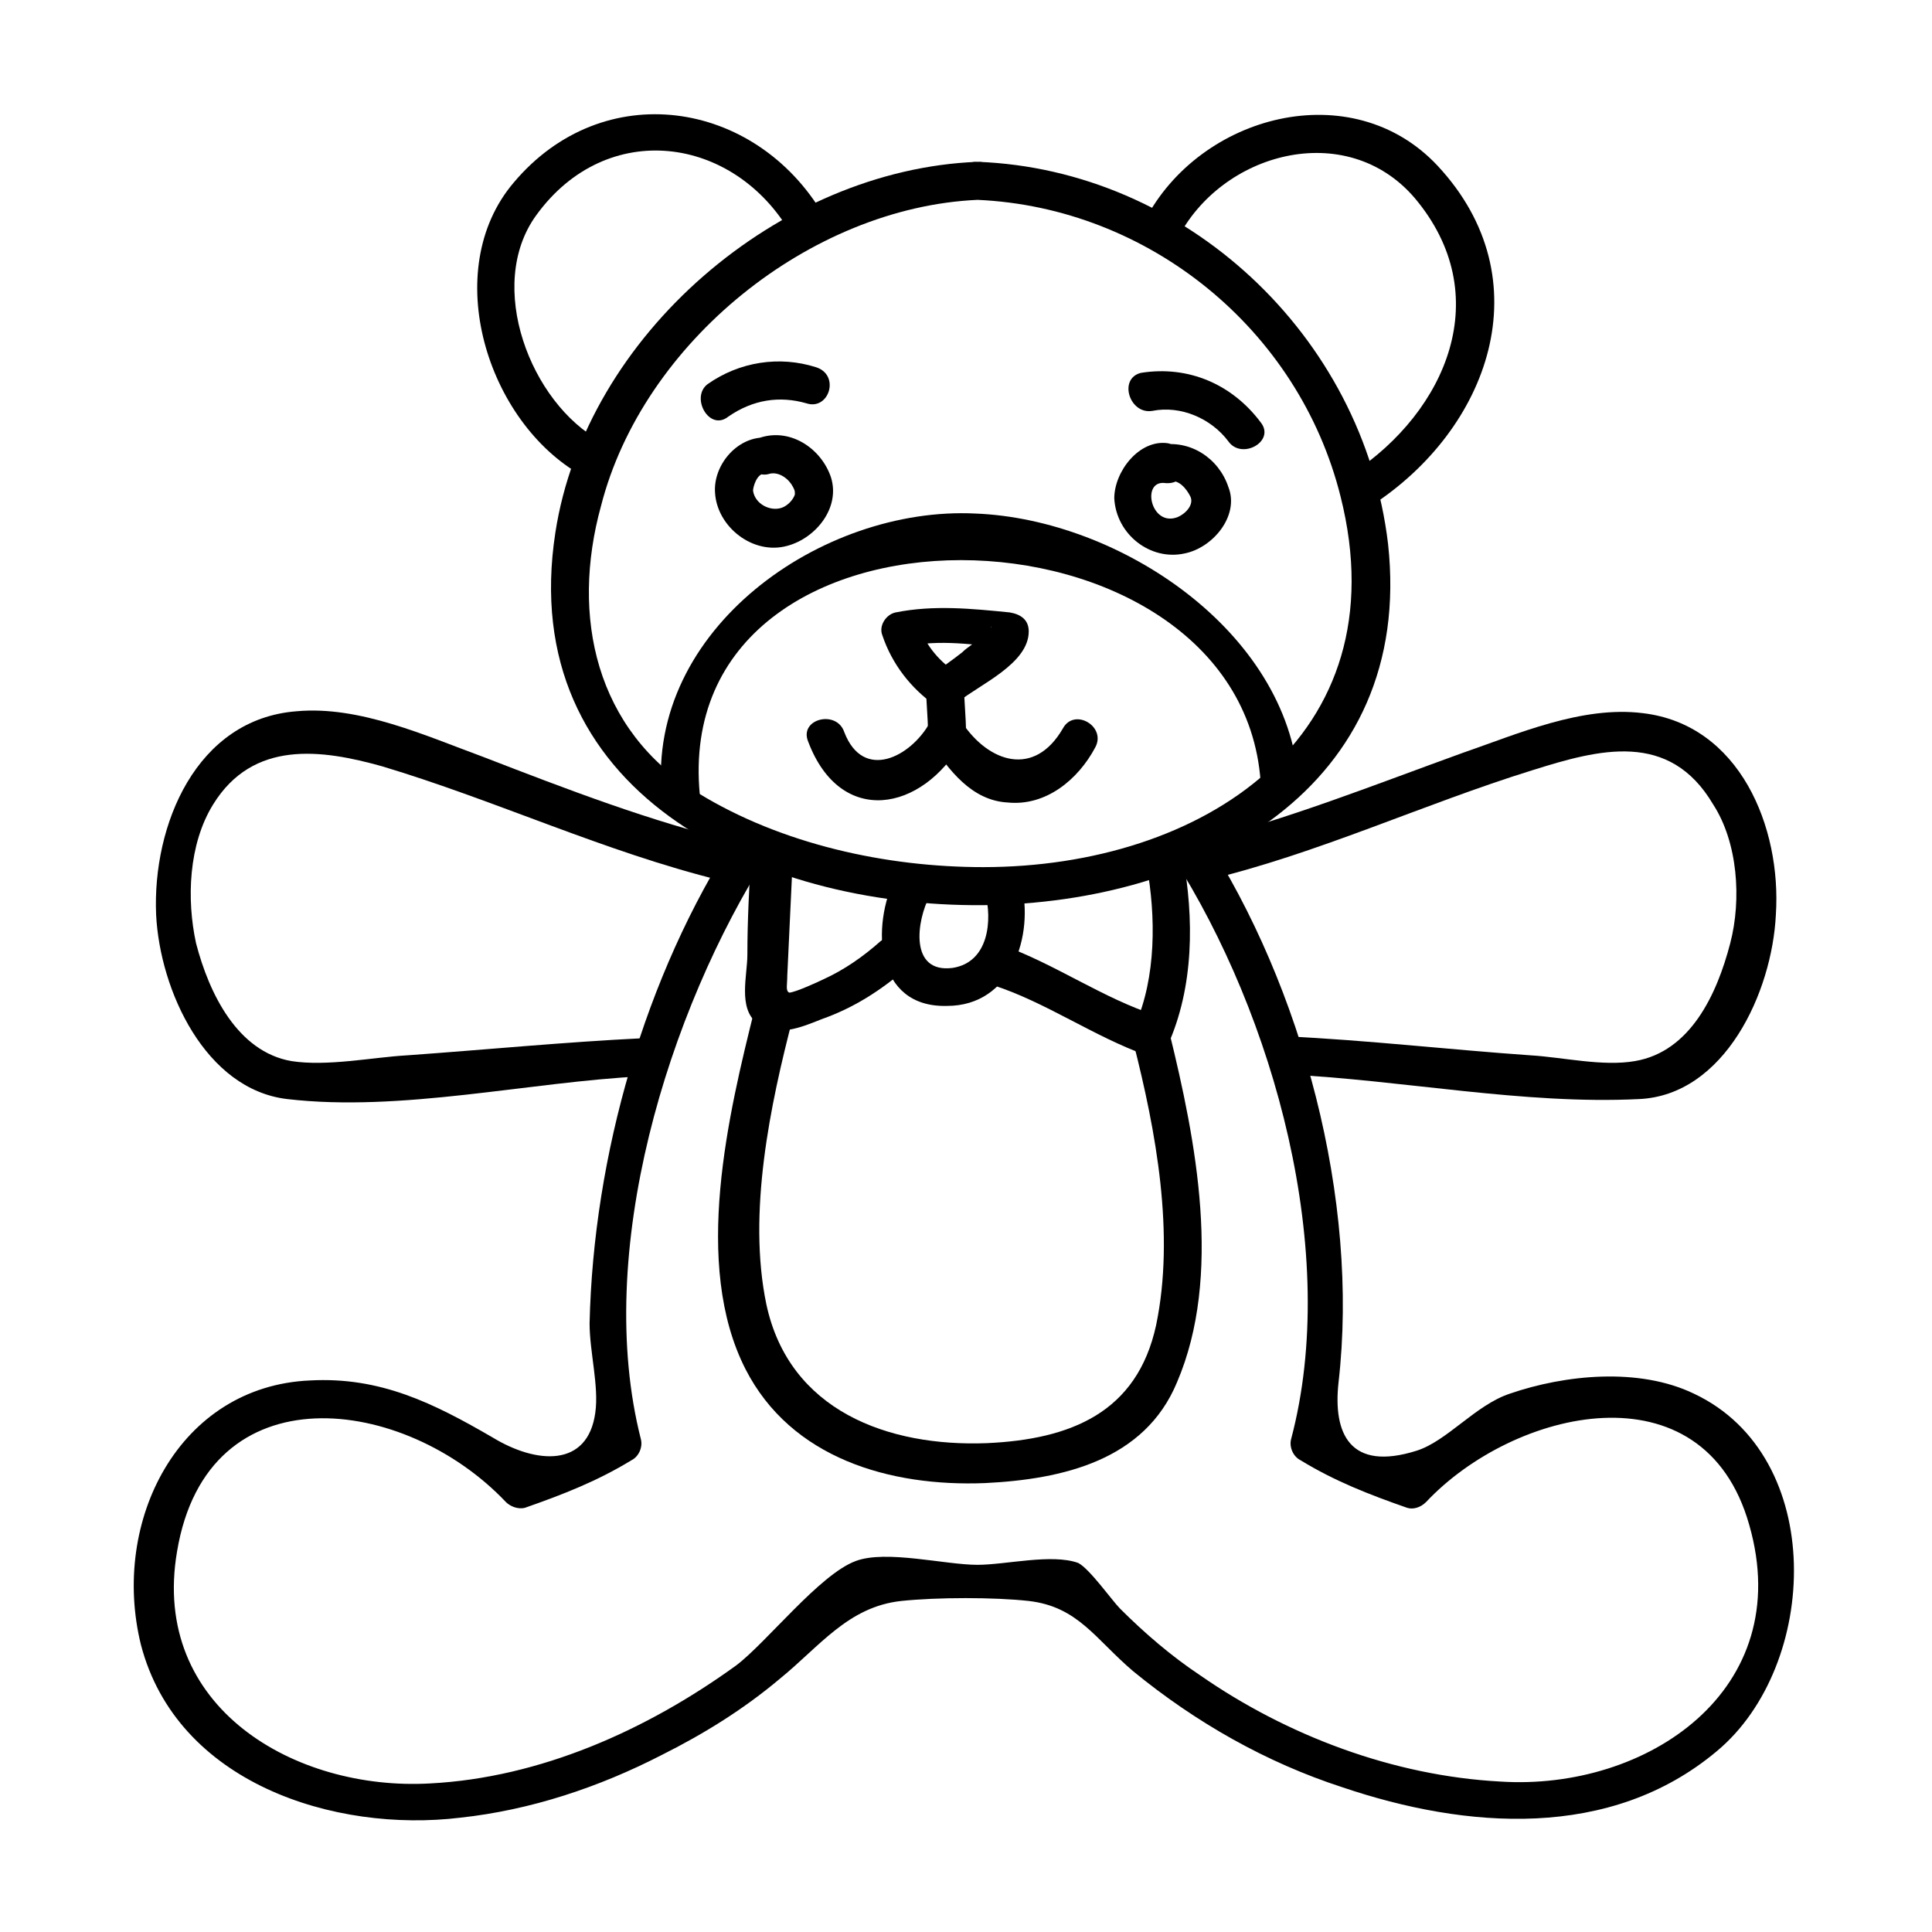 <?xml version="1.0" encoding="UTF-8"?>
<!-- The Best Svg Icon site in the world: iconSvg.co, Visit us! https://iconsvg.co -->
<svg fill="#000000" width="800px" height="800px" version="1.1" viewBox="144 144 512 512" xmlns="http://www.w3.org/2000/svg">
 <g>
  <path d="m403.02 186.89c-52.395 2.016-103.78 45.848-111.84 98.242-10.582 68.52 53.402 99.25 113.36 98.746 57.938-0.504 114.36-31.234 107.31-95.723-6.551-55.418-53.906-99.25-108.82-101.27-6.551-0.504-6.551 9.574 0 10.078 45.344 2.016 85.145 34.258 96.227 78.594 16.121 63.984-36.777 98.242-94.715 98.242-25.695 0-53.402-6.047-75.57-19.648-27.207-16.625-33.754-46.855-25.695-76.074 11.082-43.328 55.418-79.098 99.754-81.113 6.551-0.504 6.551-10.582 0-10.078z"/>
  <path d="m303.27 260.95c-18.641-10.078-30.73-41.312-17.129-59.953 18.641-25.695 52.395-21.16 67.512 5.039 3.527 5.543 12.09 0.504 8.566-5.039-18.137-30.73-58.441-36.777-82.121-8.566-19.648 23.176-7.055 63.48 18.137 77.586 6.043 2.523 11.082-6.043 5.035-9.066z"/>
  <path d="m455.92 207.54c11.586-23.176 44.84-32.242 62.977-11.082 21.664 25.695 8.566 56.426-16.625 73.051-5.543 3.527-0.504 12.09 5.039 8.566 31.234-20.152 45.848-59.953 17.633-90.184-22.672-24.184-62.977-13.602-77.586 14.609-3.027 5.543 5.539 11.086 8.562 5.039z"/>
  <path d="m329.46 354.66c-8.062-84.137 143.08-80.609 148.62-3.527 0.504 6.551 10.578 6.551 10.078 0-3.023-39.801-47.359-69.527-85.648-71.039-40.809-2.012-87.16 30.734-83.129 74.566 1.008 6.551 11.082 6.551 10.074 0z"/>
  <path d="m396.98 321.91c-4.535-3.023-8.062-7.559-9.574-12.594-1.008 2.016-2.519 4.031-3.527 6.047 9.07-2.016 18.641-0.504 27.711 0.504-1.512-1.512-3.527-3.527-5.039-5.039 0-1.512 0.504-0.504-0.504 0-0.504 0.504-1.512 1.512-2.016 2.016-1.512 1.512-3.527 2.519-5.039 4.031-2.519 2.016-5.543 4.031-8.062 6.047-5.039 4.031 2.016 11.082 7.055 7.055 5.543-4.535 18.641-10.078 18.641-18.641 0-3.023-2.016-4.535-5.039-5.039-10.078-1.008-20.152-2.016-30.23 0-2.519 0.504-4.535 3.527-3.527 6.047 2.519 7.559 7.559 14.105 14.105 18.641 5.551 3.019 10.586-5.547 5.047-9.074z"/>
  <path d="m358.18 340.55c8.566 22.672 30.23 18.641 40.809 0h-8.566c5.039 7.559 11.082 15.617 20.656 16.121 10.078 1.008 18.641-6.047 23.176-14.609 3.023-5.543-5.543-10.578-8.566-5.039-7.559 13.098-19.648 9.07-26.703-1.512-2.016-3.023-6.551-3.527-8.566 0-5.039 9.07-17.633 15.617-22.672 2.519-2.012-6.047-12.086-3.527-9.566 2.519z"/>
  <path d="m400 338.03c0-4.031-0.504-8.062-0.504-12.09 0-6.551-10.078-6.551-10.078 0 0 4.031 0.504 8.062 0.504 12.09 0 6.547 10.078 6.547 10.078 0z"/>
  <path d="m346.59 259.94c-7.559 0-13.602 7.559-13.098 14.609 0.504 9.07 10.078 16.625 19.145 14.105 7.559-2.016 14.105-10.078 11.586-18.137-2.519-7.559-10.578-13.098-18.641-10.578-6.047 1.512-3.527 11.586 2.519 9.574 2.519-0.504 5.039 1.512 6.047 3.527 0.504 1.004 0.504 1.004 0.504 2.012-0.504 1.512-2.016 3.023-3.527 3.527-3.023 1.008-7.055-1.008-7.559-4.535 0-1.008 1.008-4.535 3.023-4.535 6.551 0.504 6.551-9.57 0-9.57z"/>
  <path d="m453.4 261.45c-7.559-1.008-14.105 7.559-14.105 14.609 0.504 9.574 9.574 16.625 18.641 14.609 7.559-1.512 14.609-10.078 11.586-17.633-2.519-7.559-10.078-12.594-18.137-11.082-6.551 1.008-3.527 11.082 2.519 9.574 2.519-0.504 4.535 2.016 5.543 4.031 1.008 2.016-1.008 4.535-3.527 5.543-7.055 2.519-9.574-10.078-3.023-9.07 7.055 0.504 6.551-9.574 0.504-10.582z"/>
  <path d="m337.02 254.4c6.551-4.535 13.602-5.543 20.656-3.527 6.047 2.016 9.07-7.559 2.519-9.574-9.574-3.023-20.152-1.512-28.719 4.535-4.535 3.527 0.504 12.598 5.543 8.566z"/>
  <path d="m449.37 252.89c7.559-1.512 15.617 2.016 20.152 8.062 3.527 5.039 12.594 0 8.566-5.039-7.559-10.078-19.145-15.113-31.738-13.098-6.047 1.508-3.027 11.082 3.019 10.074z"/>
  <path d="m343.07 369.77c-0.504 9.07-1.008 18.137-1.008 27.207 0 5.543-2.519 14.105 2.519 18.137s12.09 1.008 17.129-1.008c8.566-3.023 15.617-7.559 22.672-13.602 5.039-4.031-2.016-11.082-7.055-7.055-4.535 4.031-9.574 7.559-15.113 10.078-1.008 0.504-7.559 3.527-9.07 3.527-1.008-0.504-0.504-2.016-0.504-4.535 0.504-10.578 1.008-21.664 1.512-32.242-1.004-7.059-11.082-7.059-11.082-0.508z"/>
  <path d="m381.36 376.32c-6.551 13.098-5.543 34.762 13.602 34.258 17.129 0 23.176-18.641 19.648-32.746-1.512-6.047-11.082-3.527-9.574 2.519 2.016 7.559 1.008 18.641-8.566 20.152-11.586 1.512-9.574-12.594-6.047-19.145 2.523-6.047-6.043-11.086-9.062-5.039z"/>
  <path d="m407.05 405.04c14.105 4.535 26.703 13.602 40.809 18.641 2.016 0.504 5.039-0.504 5.543-2.519 7.055-15.617 7.055-33.754 4.031-50.383-1.008-6.551-11.082-3.527-9.574 2.519 2.519 13.602 2.519 29.727-3.023 42.32 2.016-1.008 4.031-1.512 5.543-2.519-14.105-4.535-26.703-13.602-40.809-18.641-5.543-1.004-8.562 8.566-2.519 10.582z"/>
  <path d="m454.91 371.28c26.703 41.816 44.336 104.79 31.234 154.16-0.504 2.016 0.504 4.535 2.519 5.543 9.07 5.543 18.137 9.07 28.215 12.594 1.512 0.504 3.527 0 5.039-1.512 23.176-24.688 73.555-36.777 85.648 6.047 12.594 43.832-27.207 70.535-66 68.016-28.215-1.512-56.426-12.09-79.602-28.215-7.559-5.039-14.609-11.082-21.16-17.633-2.016-2.016-8.062-10.578-11.082-12.09-7.055-2.519-19.145 0.504-26.703 0.504-8.566 0-24.184-4.031-32.242-1.008-9.574 3.527-23.68 21.664-31.738 27.711-23.68 17.129-51.891 29.727-81.113 31.234-35.77 2.016-74.059-20.152-67.008-61.465 8.062-48.367 60.457-41.312 87.16-13.098 1.008 1.008 3.023 2.016 5.039 1.512 10.078-3.527 19.145-7.055 28.215-12.594 2.016-1.008 3.023-3.527 2.519-5.543-12.594-49.375 7.055-113.36 33.754-155.17 3.527-5.543-5.039-10.578-8.566-5.039-24.184 37.281-37.785 85.145-38.793 129.48 0 7.559 2.519 16.625 1.512 23.68-2.016 14.609-15.617 13.602-27.207 6.551-15.617-9.07-29.727-16.121-48.367-15.113-34.766 1.504-52.902 37.273-44.844 70.023 9.574 36.777 51.387 49.879 84.641 45.848 18.641-2.016 36.777-8.062 53.402-16.625 11.082-5.543 21.664-12.09 31.234-20.152 10.578-8.566 18.137-19.145 32.242-20.656 9.574-1.008 24.688-1.008 33.754 0 13.098 1.512 17.633 10.078 27.711 18.641 16.625 13.602 35.266 24.184 55.418 30.73 32.746 11.082 71.039 14.105 99.25-9.574 27.207-22.672 29.223-78.09-6.047-94.715-14.609-7.055-34.258-5.039-48.871 0-9.07 3.023-16.625 12.594-24.688 15.113-17.633 5.543-22.168-4.535-20.656-18.137 5.543-48.367-9.574-104.79-35.77-145.1-3.012-4.531-11.578 0.504-8.051 6.047z"/>
  <path d="m339.54 367.25c-23.176-5.543-45.344-14.105-67.512-22.672-15.113-5.543-32.746-13.602-49.375-12.09-26.703 2.016-38.289 30.23-37.281 53.906 1.008 20.152 13.098 46.352 34.762 48.871 30.23 3.527 63.984-4.535 94.211-6.047 6.551-0.504 6.551-10.578 0-10.078-20.656 1.008-41.312 3.023-62.473 4.535-9.07 0.504-21.16 3.023-30.73 1.512-14.105-2.519-21.664-17.633-25.191-31.234-2.519-11.586-2.016-26.199 4.535-36.777 10.578-17.129 28.719-14.609 44.84-10.078 30.23 9.07 58.945 22.672 89.68 30.23 8.059 1.512 10.578-8.566 4.535-10.078z"/>
  <path d="m463.48 377.33c29.727-7.055 57.434-20.152 86.656-29.223 17.633-5.543 36.273-10.578 47.863 9.07 6.551 10.078 7.559 25.191 4.535 36.777-3.527 13.602-10.578 28.719-25.191 31.234-8.566 1.512-19.145-1.008-27.711-1.512-21.664-1.512-43.328-4.031-64.992-5.039-6.551-0.504-6.551 9.574 0 10.078 31.238 1.512 62.977 8.062 93.711 6.551 22.672-1.008 35.266-28.215 36.273-48.871 1.512-23.176-9.574-50.383-35.266-53.402-16.121-2.016-33.25 5.543-47.863 10.578-23.68 8.566-46.352 17.633-70.535 23.68-6.547 1.512-3.523 11.59 2.519 10.078z"/>
  <path d="m344.07 411.08c-7.055 28.215-16.625 68.016-2.519 95.723 12.09 23.68 38.289 31.234 63.48 30.23 20.656-1.008 42.32-6.047 50.883-26.703 12.09-28.215 5.039-63.984-2.016-92.699-1.512-6.047-11.082-3.527-9.574 2.519 6.051 23.676 11.09 50.883 6.051 75.066-5.039 23.176-22.672 30.23-44.84 31.234-26.199 1.008-52.395-8.566-58.441-36.777-5.039-24.184 1.008-52.898 7.055-76.074 1.512-6.047-8.566-9.07-10.078-2.519z"/>
 </g>
</svg>